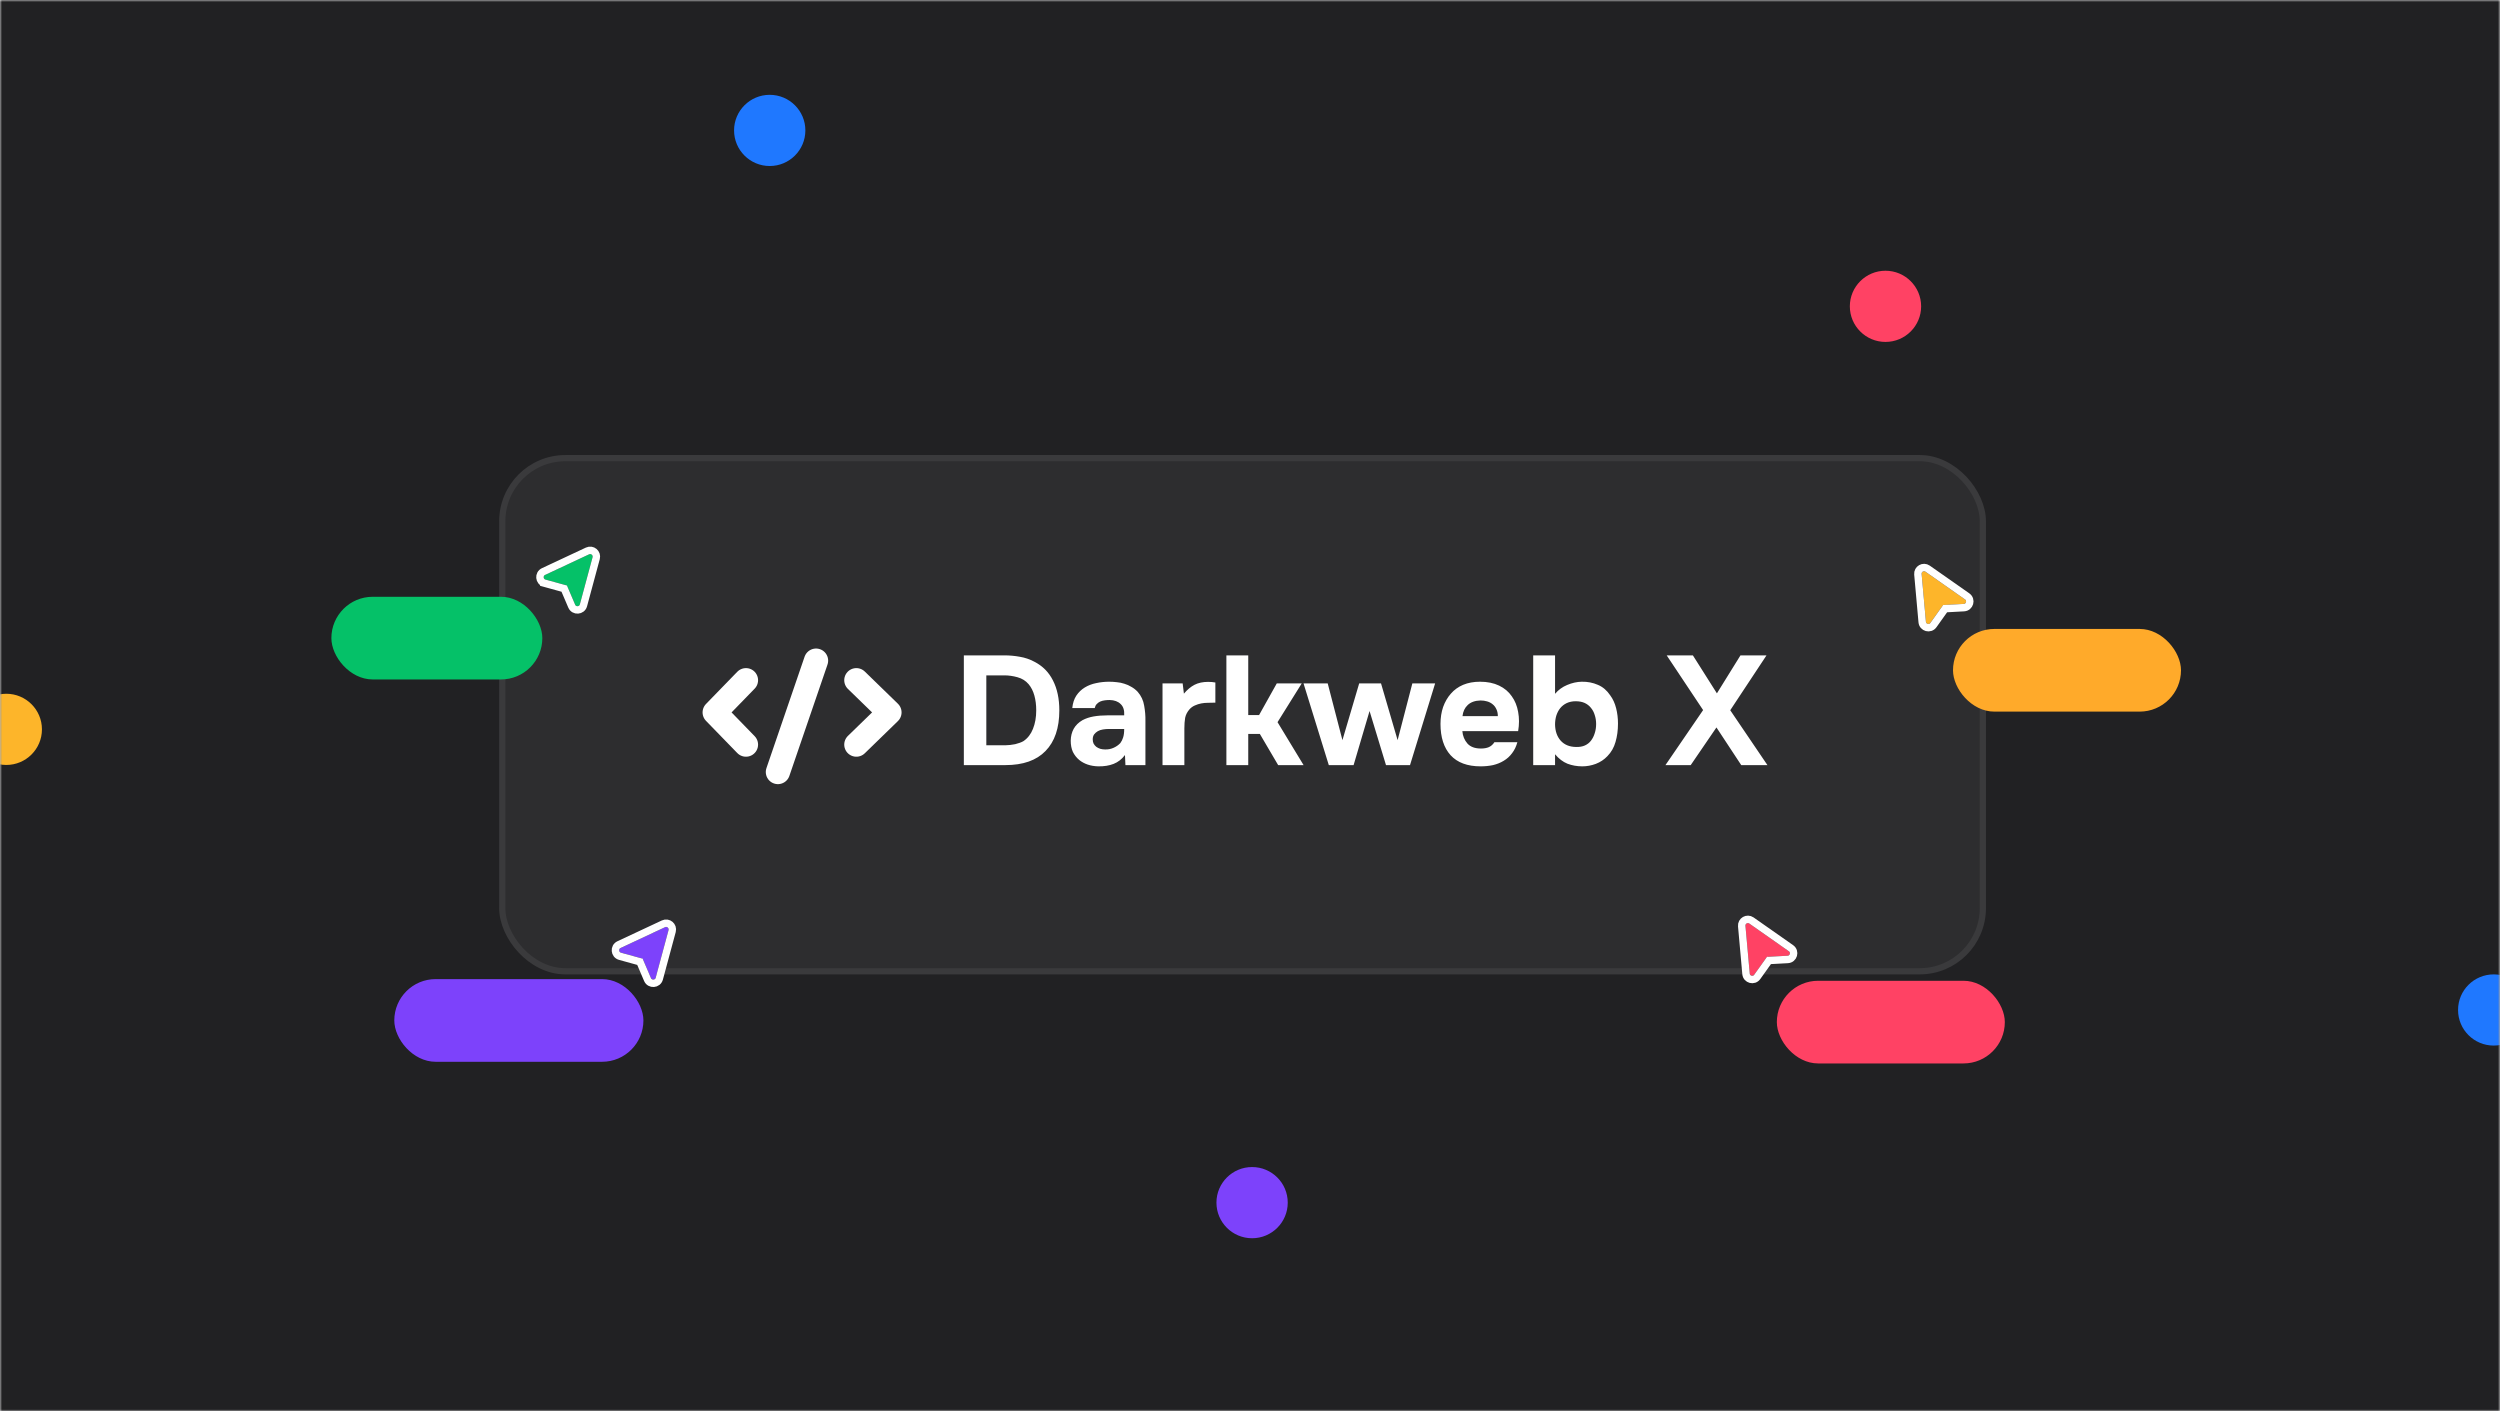 <svg width="620" height="350" viewBox="0 0 620 350" fill="none" xmlns="http://www.w3.org/2000/svg">
<g clip-path="url(#clip0_3477_16809)">
<mask id="mask0_3477_16809" style="mask-type:alpha" maskUnits="userSpaceOnUse" x="0" y="0" width="620" height="350">
<path d="M0 0H620V350H0V0Z" fill="#0D0D0E"/>
</mask>
<g mask="url(#mask0_3477_16809)">
<path d="M0 30.239C0 13.697 13.409 0.288 29.951 0.288H590.049C606.59 0.288 620 13.697 620 30.239V279.369C620 295.911 606.59 309.32 590.049 309.32H29.951C13.409 309.32 0 295.911 0 279.369V30.239Z" fill="#0D0D0E"/>
<rect width="620" height="351.086" fill="#212123"/>
<mask id="mask1_3477_16809" style="mask-type:alpha" maskUnits="userSpaceOnUse" x="0" y="0" width="620" height="352">
<rect width="620" height="351.086" fill="#212123"/>
</mask>
<g mask="url(#mask1_3477_16809)">
<rect x="124.563" y="113.617" width="367.186" height="127.261" rx="15.659" fill="#2D2D2F" stroke="#3A3A3C" stroke-width="1.54"/>
<path d="M184.999 168.693L177.242 176.678L184.999 184.662" stroke="white" stroke-width="6.006" stroke-linecap="round" stroke-linejoin="round"/>
<path d="M212.373 168.693L220.586 176.678L212.373 184.662" stroke="white" stroke-width="6.006" stroke-linecap="round" stroke-linejoin="round"/>
<line x1="202.38" y1="163.838" x2="192.919" y2="191.464" stroke="white" stroke-width="6.006" stroke-linecap="round"/>
<path d="M239.033 189.747V162.532H249.066C250.373 162.532 251.654 162.647 252.91 162.878C254.165 163.083 255.37 163.493 256.523 164.108C258.573 165.159 260.111 166.709 261.136 168.759C262.186 170.809 262.712 173.282 262.712 176.178C262.712 180.56 261.571 183.917 259.291 186.249C257.036 188.581 253.717 189.747 249.335 189.747H239.033ZM249.373 184.827C249.732 184.827 250.117 184.801 250.527 184.75C250.937 184.699 251.347 184.634 251.757 184.558C252.167 184.455 252.551 184.34 252.91 184.212C253.269 184.083 253.576 183.943 253.832 183.789C254.883 183.071 255.665 182.059 256.177 180.752C256.715 179.42 256.984 177.895 256.984 176.178C256.984 174.82 256.831 173.59 256.523 172.488C256.215 171.386 255.741 170.45 255.101 169.682C254.383 168.836 253.461 168.259 252.333 167.952C251.231 167.644 250.142 167.491 249.066 167.491H244.607V184.827H249.373ZM278.992 187.248C278.223 188.273 277.288 189.004 276.186 189.439C275.084 189.875 273.803 190.08 272.342 190.054C270.471 190.003 268.908 189.478 267.653 188.478C266.986 187.915 266.461 187.248 266.077 186.48C265.718 185.685 265.538 184.75 265.538 183.673C265.564 182.572 265.808 181.598 266.269 180.752C266.756 179.881 267.486 179.163 268.46 178.6C269.28 178.164 270.202 177.856 271.227 177.677C272.278 177.498 273.418 177.408 274.648 177.408H278.8C278.877 176.152 278.582 175.217 277.916 174.602C277.275 173.961 276.365 173.628 275.187 173.602C274.802 173.602 274.405 173.628 273.995 173.679C273.585 173.731 273.201 173.833 272.842 173.987C272.509 174.141 272.214 174.358 271.958 174.64C271.727 174.897 271.573 175.217 271.496 175.601H265.923C266.051 174.371 266.384 173.346 266.922 172.526C267.486 171.681 268.191 171.001 269.036 170.489C269.882 169.976 270.817 169.618 271.842 169.413C272.893 169.182 273.969 169.067 275.071 169.067C275.686 169.067 276.314 169.105 276.955 169.182C277.595 169.233 278.223 169.361 278.838 169.566C279.453 169.746 280.03 170.002 280.568 170.335C281.132 170.643 281.657 171.053 282.144 171.565C283.015 172.565 283.553 173.718 283.758 175.025C283.989 176.306 284.092 177.562 284.066 178.792V189.747H279.107L278.992 187.248ZM278.8 180.791H274.841C274.456 180.791 274.021 180.829 273.534 180.906C273.047 180.983 272.624 181.124 272.265 181.329C271.906 181.534 271.599 181.803 271.343 182.136C271.112 182.469 270.997 182.879 270.997 183.366C270.997 183.776 271.074 184.135 271.227 184.442C271.407 184.75 271.625 185.006 271.881 185.211C272.163 185.416 272.496 185.583 272.88 185.711C273.265 185.813 273.649 185.864 274.033 185.864C274.777 185.89 275.468 185.762 276.109 185.48C276.775 185.198 277.352 184.801 277.839 184.289C278.146 183.878 278.377 183.417 278.531 182.905C278.71 182.367 278.8 181.662 278.8 180.791ZM293.608 172.026C294.428 171.053 295.299 170.322 296.222 169.835C297.17 169.349 298.298 169.105 299.605 169.105C299.938 169.105 300.258 169.118 300.566 169.144C300.873 169.169 301.155 169.208 301.411 169.259V174.256C300.822 174.256 300.22 174.269 299.605 174.294C299.015 174.294 298.451 174.346 297.913 174.448C297.375 174.551 296.85 174.717 296.337 174.948C295.85 175.153 295.415 175.46 295.03 175.87C294.441 176.537 294.069 177.254 293.916 178.023C293.788 178.792 293.723 179.663 293.723 180.637V189.747H288.304V169.49H293.301L293.608 172.026ZM309.564 182.021V189.747H304.145V162.532H309.564V177.331H312.255L316.637 169.49H322.826L316.829 179.099L323.287 189.747H316.983L312.447 182.021H309.564ZM329.542 189.747L323.276 169.49H329.273L332.924 183.558L337.076 169.49H342.496L346.608 183.558L350.26 169.49H355.911L349.684 189.747H343.726L339.651 176.332L335.692 189.747H329.542ZM367.274 185.634C368.043 185.634 368.697 185.519 369.235 185.288C369.799 185.032 370.26 184.622 370.619 184.058H376.308C376.026 185.109 375.59 186.018 375.001 186.787C374.437 187.556 373.745 188.184 372.925 188.671C372.131 189.157 371.247 189.516 370.273 189.747C369.299 189.952 368.274 190.054 367.198 190.054C363.918 190.054 361.432 189.132 359.74 187.287C358.075 185.442 357.242 182.853 357.242 179.522C357.242 178.01 357.46 176.614 357.895 175.332C358.357 174.051 358.997 172.949 359.817 172.026C360.637 171.078 361.65 170.348 362.854 169.835C364.084 169.323 365.481 169.067 367.044 169.067C368.863 169.067 370.439 169.387 371.772 170.028C373.104 170.668 374.155 171.552 374.924 172.68C375.718 173.782 376.244 175.076 376.5 176.562C376.782 178.049 376.782 179.637 376.5 181.329H362.662C362.764 182.533 363.187 183.558 363.93 184.404C364.673 185.224 365.788 185.634 367.274 185.634ZM371.464 177.6C371.464 176.959 371.349 176.396 371.118 175.909C370.888 175.396 370.58 174.986 370.196 174.679C369.811 174.346 369.35 174.102 368.812 173.948C368.3 173.795 367.761 173.718 367.198 173.718C365.839 173.743 364.776 174.115 364.007 174.833C363.264 175.524 362.828 176.447 362.7 177.6H371.464ZM385.654 172.065C386.474 171.091 387.473 170.361 388.652 169.874C389.857 169.361 391.061 169.092 392.265 169.067C393.701 169.041 395.033 169.297 396.263 169.835C397.493 170.348 398.518 171.219 399.338 172.449C400.005 173.346 400.491 174.41 400.799 175.64C401.106 176.844 401.26 178.113 401.26 179.445C401.26 181.111 401.055 182.636 400.645 184.019C400.261 185.378 399.595 186.544 398.646 187.517C397.852 188.363 396.891 189.004 395.763 189.439C394.662 189.849 393.547 190.054 392.419 190.054C391.112 190.054 389.882 189.837 388.729 189.401C387.602 188.94 386.577 188.158 385.654 187.056V189.747H380.234V162.532H385.654V172.065ZM385.654 179.676C385.68 181.316 386.141 182.648 387.038 183.673C387.96 184.699 389.229 185.224 390.843 185.249C391.715 185.275 392.458 185.147 393.073 184.865C393.688 184.583 394.187 184.186 394.572 183.673C394.982 183.135 395.289 182.52 395.494 181.828C395.725 181.137 395.84 180.381 395.84 179.561C395.84 178.766 395.725 178.023 395.494 177.331C395.289 176.639 394.969 176.037 394.533 175.524C394.123 175.012 393.611 174.615 392.996 174.333C392.381 174.051 391.638 173.91 390.766 173.91C389.946 173.91 389.203 174.064 388.537 174.371C387.896 174.679 387.358 175.102 386.922 175.64C386.512 176.152 386.192 176.767 385.962 177.485C385.757 178.177 385.654 178.907 385.654 179.676ZM431.636 162.532H438.093L429.099 176.139L438.324 189.747H431.828L425.678 180.406L419.297 189.747H413.031L422.372 176.101L413.339 162.532H419.835L425.793 171.95L431.636 162.532Z" fill="white"/>
<g filter="url(#filter0_d_3477_16809)">
<rect x="484.346" y="152.951" width="56.541" height="20.503" rx="10.252" fill="#FFAA2A"/>
</g>
<g filter="url(#filter1_d_3477_16809)">
<path d="M477.626 151.966L476.561 140.126C476.515 139.608 477.096 139.272 477.522 139.57L487.323 146.442C487.799 146.775 487.585 147.522 487.005 147.553L482.19 147.815C482.004 147.826 481.833 147.92 481.725 148.071L478.733 152.267C478.404 152.729 477.677 152.532 477.626 151.966Z" fill="#FDB52A"/>
<path d="M475.641 140.209L476.705 152.049C476.833 153.469 478.658 153.964 479.486 152.803L482.39 148.73L487.055 148.476C488.512 148.397 489.048 146.522 487.853 145.685L478.052 138.814C476.982 138.063 475.524 138.907 475.641 140.209Z" stroke="white" stroke-width="1.848"/>
</g>
<g filter="url(#filter2_d_3477_16809)">
<rect x="440.656" y="240.204" width="56.541" height="20.503" rx="10.252" fill="#FF4264"/>
</g>
<g filter="url(#filter3_d_3477_16809)">
<path d="M433.934 239.218L432.87 227.378C432.823 226.86 433.404 226.524 433.831 226.823L443.632 233.694C444.107 234.027 443.894 234.774 443.314 234.806L438.498 235.068C438.313 235.078 438.141 235.172 438.033 235.323L435.042 239.519C434.712 239.981 433.985 239.784 433.934 239.218Z" fill="#FF4264"/>
<path d="M431.949 227.461L433.014 239.301C433.142 240.721 434.967 241.216 435.794 240.055L438.699 235.982L443.364 235.728C444.82 235.649 445.357 233.774 444.162 232.937L434.361 226.066C433.291 225.316 431.832 226.159 431.949 227.461Z" stroke="white" stroke-width="1.848"/>
</g>
<g filter="url(#filter4_d_3477_16809)">
<rect x="97.785" y="239.792" width="61.781" height="20.503" rx="10.252" fill="#7D42FB"/>
</g>
<g filter="url(#filter5_d_3477_16809)">
<path d="M153.912 232.835L164.926 227.676C165.408 227.45 165.934 227.892 165.796 228.405L162.613 240.206C162.458 240.779 161.667 240.834 161.434 240.288L159.498 235.762C159.423 235.587 159.273 235.455 159.089 235.404L154.012 234.003C153.452 233.849 153.386 233.081 153.912 232.835Z" fill="#7D42FB"/>
<path d="M164.533 226.84L153.519 231.998C152.216 232.609 152.378 234.511 153.766 234.894L158.705 236.257L160.584 240.651C161.162 242.003 163.123 241.866 163.505 240.447L166.688 228.646C167.032 227.373 165.728 226.28 164.533 226.84Z" stroke="white" stroke-width="1.848"/>
</g>
<rect x="82.182" y="148.002" width="52.315" height="20.503" rx="10.252" fill="#05C168"/>
<g filter="url(#filter6_d_3477_16809)">
<path d="M135.186 140.335L146.096 135.226C146.573 135.002 147.094 135.439 146.957 135.948L143.804 147.637C143.651 148.204 142.868 148.259 142.636 147.718L140.719 143.235C140.645 143.061 140.496 142.931 140.314 142.881L135.285 141.493C134.73 141.34 134.665 140.579 135.186 140.335Z" fill="#05C168"/>
<path d="M145.703 134.389L134.794 139.499C133.495 140.107 133.657 142.002 135.04 142.383L135.285 141.493L135.04 142.383L139.927 143.732L141.786 148.081C142.362 149.428 144.316 149.292 144.697 147.878L147.85 136.189C148.192 134.921 146.893 133.832 145.703 134.389Z" stroke="white" stroke-width="1.848"/>
</g>
<ellipse cx="190.89" cy="32.344" rx="8.841" ry="8.828" fill="#1F78FF"/>
<ellipse cx="310.519" cy="298.256" rx="8.841" ry="8.828" fill="#7D42FB"/>
<ellipse cx="467.601" cy="75.971" rx="8.841" ry="8.828" fill="#FF4264"/>
<ellipse cx="1.56" cy="180.881" rx="8.841" ry="8.828" fill="#FDB52A"/>
<ellipse cx="618.439" cy="250.475" rx="8.841" ry="8.828" fill="#1F78FF"/>
</g>
</g>
</g>
<defs>
<filter id="filter0_d_3477_16809" x="477.786" y="149.419" width="69.66" height="33.622" filterUnits="userSpaceOnUse" color-interpolation-filters="sRGB">
<feFlood flood-opacity="0" result="BackgroundImageFix"/>
<feColorMatrix in="SourceAlpha" type="matrix" values="0 0 0 0 0 0 0 0 0 0 0 0 0 0 0 0 0 0 127 0" result="hardAlpha"/>
<feOffset dy="3.027"/>
<feGaussianBlur stdDeviation="3.28"/>
<feComposite in2="hardAlpha" operator="out"/>
<feColorMatrix type="matrix" values="0 0 0 0 0 0 0 0 0 0 0 0 0 0 0 0 0 0 0.35 0"/>
<feBlend mode="normal" in2="BackgroundImageFix" result="effect1_dropShadow_3477_16809"/>
<feBlend mode="normal" in="SourceGraphic" in2="effect1_dropShadow_3477_16809" result="shape"/>
</filter>
<filter id="filter1_d_3477_16809" x="469.905" y="135.019" width="24.334" height="26.376" filterUnits="userSpaceOnUse" color-interpolation-filters="sRGB">
<feFlood flood-opacity="0" result="BackgroundImageFix"/>
<feColorMatrix in="SourceAlpha" type="matrix" values="0 0 0 0 0 0 0 0 0 0 0 0 0 0 0 0 0 0 127 0" result="hardAlpha"/>
<feOffset dy="2.217"/>
<feGaussianBlur stdDeviation="2.402"/>
<feComposite in2="hardAlpha" operator="out"/>
<feColorMatrix type="matrix" values="0 0 0 0 0 0 0 0 0 0 0 0 0 0 0 0 0 0 0.35 0"/>
<feBlend mode="normal" in2="BackgroundImageFix" result="effect1_dropShadow_3477_16809"/>
<feBlend mode="normal" in="SourceGraphic" in2="effect1_dropShadow_3477_16809" result="shape"/>
</filter>
<filter id="filter2_d_3477_16809" x="434.097" y="236.672" width="69.66" height="33.622" filterUnits="userSpaceOnUse" color-interpolation-filters="sRGB">
<feFlood flood-opacity="0" result="BackgroundImageFix"/>
<feColorMatrix in="SourceAlpha" type="matrix" values="0 0 0 0 0 0 0 0 0 0 0 0 0 0 0 0 0 0 127 0" result="hardAlpha"/>
<feOffset dy="3.027"/>
<feGaussianBlur stdDeviation="3.28"/>
<feComposite in2="hardAlpha" operator="out"/>
<feColorMatrix type="matrix" values="0 0 0 0 0 0 0 0 0 0 0 0 0 0 0 0 0 0 0.35 0"/>
<feBlend mode="normal" in2="BackgroundImageFix" result="effect1_dropShadow_3477_16809"/>
<feBlend mode="normal" in="SourceGraphic" in2="effect1_dropShadow_3477_16809" result="shape"/>
</filter>
<filter id="filter3_d_3477_16809" x="426.214" y="222.271" width="24.334" height="26.376" filterUnits="userSpaceOnUse" color-interpolation-filters="sRGB">
<feFlood flood-opacity="0" result="BackgroundImageFix"/>
<feColorMatrix in="SourceAlpha" type="matrix" values="0 0 0 0 0 0 0 0 0 0 0 0 0 0 0 0 0 0 127 0" result="hardAlpha"/>
<feOffset dy="2.217"/>
<feGaussianBlur stdDeviation="2.402"/>
<feComposite in2="hardAlpha" operator="out"/>
<feColorMatrix type="matrix" values="0 0 0 0 0 0 0 0 0 0 0 0 0 0 0 0 0 0 0.35 0"/>
<feBlend mode="normal" in2="BackgroundImageFix" result="effect1_dropShadow_3477_16809"/>
<feBlend mode="normal" in="SourceGraphic" in2="effect1_dropShadow_3477_16809" result="shape"/>
</filter>
<filter id="filter4_d_3477_16809" x="91.226" y="236.26" width="74.9" height="33.622" filterUnits="userSpaceOnUse" color-interpolation-filters="sRGB">
<feFlood flood-opacity="0" result="BackgroundImageFix"/>
<feColorMatrix in="SourceAlpha" type="matrix" values="0 0 0 0 0 0 0 0 0 0 0 0 0 0 0 0 0 0 127 0" result="hardAlpha"/>
<feOffset dy="3.027"/>
<feGaussianBlur stdDeviation="3.28"/>
<feComposite in2="hardAlpha" operator="out"/>
<feColorMatrix type="matrix" values="0 0 0 0 0 0 0 0 0 0 0 0 0 0 0 0 0 0 0.35 0"/>
<feBlend mode="normal" in2="BackgroundImageFix" result="effect1_dropShadow_3477_16809"/>
<feBlend mode="normal" in="SourceGraphic" in2="effect1_dropShadow_3477_16809" result="shape"/>
</filter>
<filter id="filter5_d_3477_16809" x="146.794" y="223.12" width="25.785" height="26.571" filterUnits="userSpaceOnUse" color-interpolation-filters="sRGB">
<feFlood flood-opacity="0" result="BackgroundImageFix"/>
<feColorMatrix in="SourceAlpha" type="matrix" values="0 0 0 0 0 0 0 0 0 0 0 0 0 0 0 0 0 0 127 0" result="hardAlpha"/>
<feOffset dy="2.266"/>
<feGaussianBlur stdDeviation="2.455"/>
<feComposite in2="hardAlpha" operator="out"/>
<feColorMatrix type="matrix" values="0 0 0 0 0 0 0 0 0 0 0 0 0 0 0 0 0 0 0.35 0"/>
<feBlend mode="normal" in2="BackgroundImageFix" result="effect1_dropShadow_3477_16809"/>
<feBlend mode="normal" in="SourceGraphic" in2="effect1_dropShadow_3477_16809" result="shape"/>
</filter>
<filter id="filter6_d_3477_16809" x="128.118" y="130.695" width="25.577" height="26.354" filterUnits="userSpaceOnUse" color-interpolation-filters="sRGB">
<feFlood flood-opacity="0" result="BackgroundImageFix"/>
<feColorMatrix in="SourceAlpha" type="matrix" values="0 0 0 0 0 0 0 0 0 0 0 0 0 0 0 0 0 0 127 0" result="hardAlpha"/>
<feOffset dy="2.244"/>
<feGaussianBlur stdDeviation="2.431"/>
<feComposite in2="hardAlpha" operator="out"/>
<feColorMatrix type="matrix" values="0 0 0 0 0 0 0 0 0 0 0 0 0 0 0 0 0 0 0.35 0"/>
<feBlend mode="normal" in2="BackgroundImageFix" result="effect1_dropShadow_3477_16809"/>
<feBlend mode="normal" in="SourceGraphic" in2="effect1_dropShadow_3477_16809" result="shape"/>
</filter>
<clipPath id="clip0_3477_16809">
<rect width="620" height="350" fill="white"/>
</clipPath>
</defs>
</svg>
